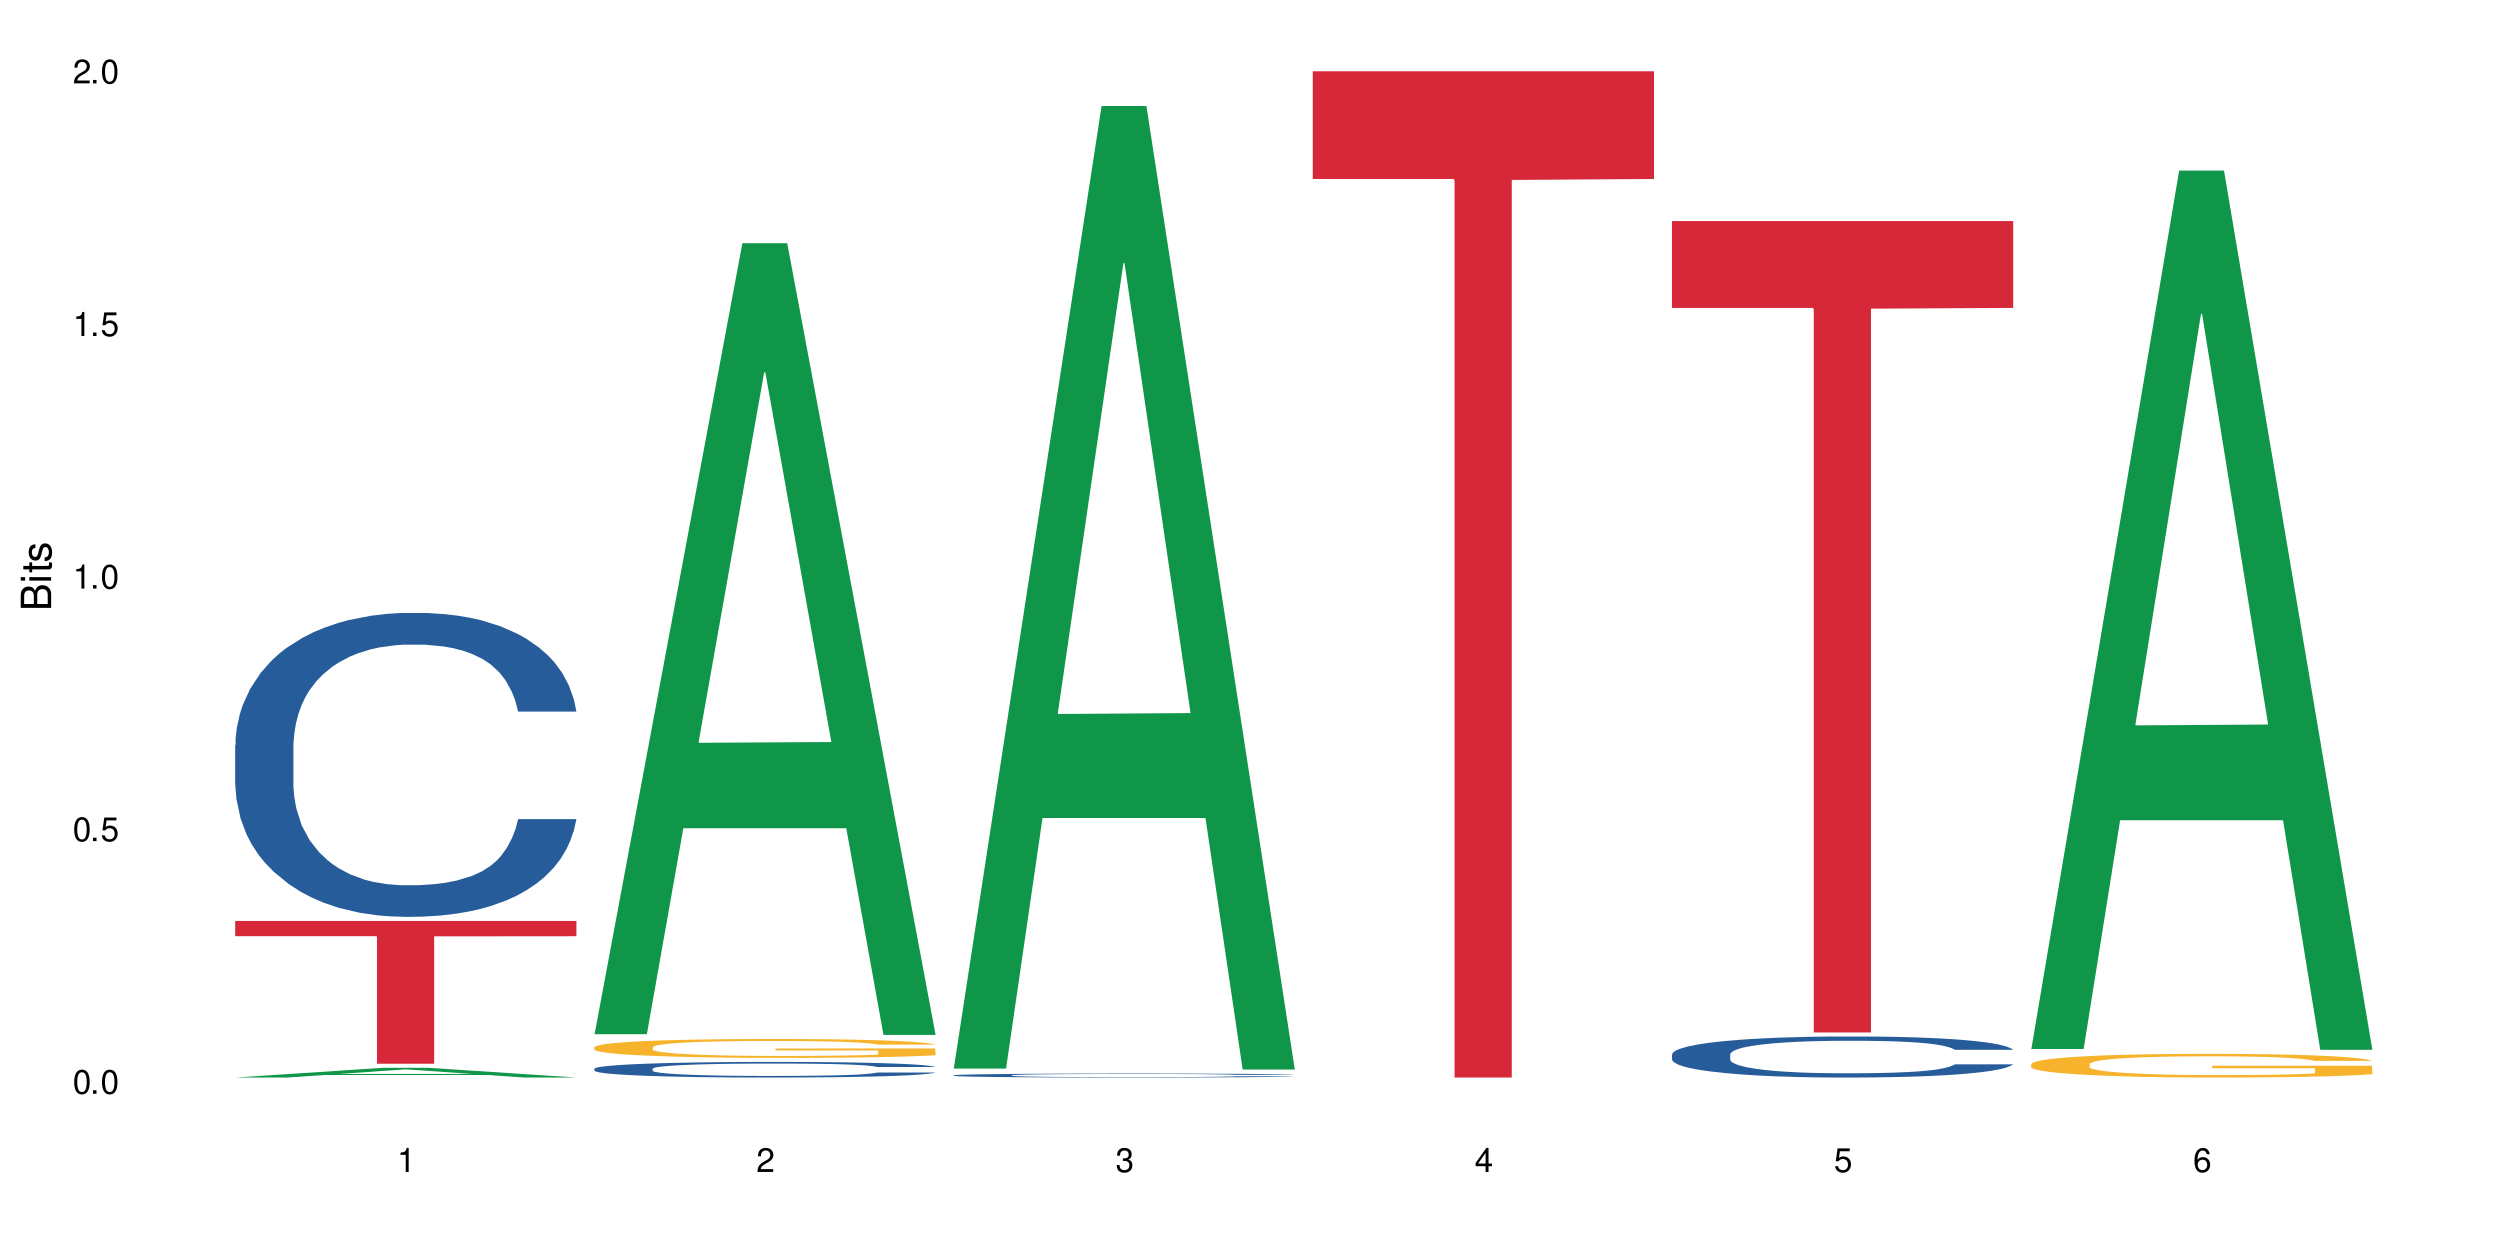 <?xml version="1.0" encoding="UTF-8"?>
<svg xmlns="http://www.w3.org/2000/svg" xmlns:xlink="http://www.w3.org/1999/xlink" width="720" height="360" viewBox="0 0 720 360">
<defs>
<g>
<g id="glyph-0-0">
</g>
<g id="glyph-0-1">
<path d="M 2.641 -6.938 C 2 -6.938 1.422 -6.656 1.078 -6.172 C 0.641 -5.562 0.406 -4.641 0.406 -3.359 C 0.406 -1.016 1.188 0.219 2.641 0.219 C 4.078 0.219 4.859 -1.016 4.859 -3.297 C 4.859 -4.641 4.656 -5.547 4.203 -6.172 C 3.844 -6.656 3.281 -6.938 2.641 -6.938 Z M 2.641 -6.188 C 3.547 -6.188 4 -5.25 4 -3.375 C 4 -1.406 3.562 -0.484 2.625 -0.484 C 1.734 -0.484 1.281 -1.438 1.281 -3.344 C 1.281 -5.25 1.734 -6.188 2.641 -6.188 Z M 2.641 -6.188 "/>
</g>
<g id="glyph-0-2">
<path d="M 1.828 -1 L 0.828 -1 L 0.828 0 L 1.828 0 Z M 1.828 -1 "/>
</g>
<g id="glyph-0-3">
<path d="M 4.562 -6.797 L 1.062 -6.797 L 0.547 -3.094 L 1.328 -3.094 C 1.719 -3.562 2.047 -3.734 2.578 -3.734 C 3.484 -3.734 4.062 -3.109 4.062 -2.094 C 4.062 -1.125 3.484 -0.531 2.578 -0.531 C 1.828 -0.531 1.375 -0.906 1.188 -1.672 L 0.328 -1.672 C 0.453 -1.109 0.547 -0.844 0.75 -0.594 C 1.125 -0.078 1.828 0.219 2.594 0.219 C 3.969 0.219 4.922 -0.781 4.922 -2.219 C 4.922 -3.562 4.031 -4.484 2.719 -4.484 C 2.25 -4.484 1.859 -4.359 1.469 -4.062 L 1.734 -5.969 L 4.562 -5.969 Z M 4.562 -6.797 "/>
</g>
<g id="glyph-0-4">
<path d="M 2.484 -4.938 L 2.484 0 L 3.328 0 L 3.328 -6.938 L 2.766 -6.938 C 2.469 -5.875 2.281 -5.734 0.984 -5.562 L 0.984 -4.938 Z M 2.484 -4.938 "/>
</g>
<g id="glyph-0-5">
<path d="M 4.859 -0.828 L 1.281 -0.828 C 1.359 -1.406 1.672 -1.781 2.5 -2.281 L 3.469 -2.828 C 4.406 -3.344 4.906 -4.062 4.906 -4.906 C 4.906 -5.484 4.672 -6.031 4.266 -6.406 C 3.859 -6.766 3.375 -6.938 2.719 -6.938 C 1.859 -6.938 1.219 -6.625 0.844 -6.031 C 0.609 -5.672 0.5 -5.234 0.484 -4.531 L 1.328 -4.531 C 1.359 -5.016 1.406 -5.281 1.531 -5.516 C 1.75 -5.938 2.188 -6.203 2.703 -6.203 C 3.469 -6.203 4.031 -5.641 4.031 -4.891 C 4.031 -4.344 3.719 -3.859 3.125 -3.516 L 2.234 -3 C 0.812 -2.172 0.406 -1.531 0.328 -0.016 L 4.859 -0.016 Z M 4.859 -0.828 "/>
</g>
<g id="glyph-0-6">
<path d="M 2.125 -3.188 L 2.578 -3.188 C 3.5 -3.188 3.984 -2.766 3.984 -1.922 C 3.984 -1.062 3.469 -0.531 2.594 -0.531 C 1.656 -0.531 1.203 -1 1.156 -2.016 L 0.312 -2.016 C 0.344 -1.453 0.438 -1.094 0.609 -0.781 C 0.953 -0.109 1.625 0.219 2.547 0.219 C 3.953 0.219 4.859 -0.625 4.859 -1.938 C 4.859 -2.828 4.516 -3.297 3.703 -3.594 C 4.344 -3.844 4.656 -4.328 4.656 -5.031 C 4.656 -6.219 3.875 -6.938 2.578 -6.938 C 1.203 -6.938 0.484 -6.172 0.453 -4.703 L 1.297 -4.703 C 1.312 -5.125 1.344 -5.359 1.453 -5.578 C 1.641 -5.969 2.062 -6.203 2.594 -6.203 C 3.344 -6.203 3.797 -5.75 3.797 -5 C 3.797 -4.516 3.609 -4.219 3.25 -4.047 C 3.016 -3.953 2.703 -3.922 2.125 -3.906 Z M 2.125 -3.188 "/>
</g>
<g id="glyph-0-7">
<path d="M 3.141 -1.672 L 3.141 0 L 3.984 0 L 3.984 -1.672 L 4.984 -1.672 L 4.984 -2.438 L 3.984 -2.438 L 3.984 -6.938 L 3.359 -6.938 L 0.266 -2.578 L 0.266 -1.672 Z M 3.141 -2.438 L 1 -2.438 L 3.141 -5.5 Z M 3.141 -2.438 "/>
</g>
<g id="glyph-0-8">
<path d="M 4.781 -5.125 C 4.609 -6.266 3.891 -6.938 2.844 -6.938 C 2.094 -6.938 1.422 -6.578 1.031 -5.953 C 0.594 -5.266 0.406 -4.422 0.406 -3.172 C 0.406 -2 0.578 -1.25 0.984 -0.641 C 1.359 -0.078 1.953 0.219 2.703 0.219 C 3.984 0.219 4.922 -0.75 4.922 -2.094 C 4.922 -3.375 4.062 -4.281 2.844 -4.281 C 2.172 -4.281 1.641 -4.031 1.281 -3.516 C 1.281 -5.234 1.828 -6.188 2.797 -6.188 C 3.391 -6.188 3.797 -5.797 3.938 -5.125 Z M 2.734 -3.531 C 3.547 -3.531 4.062 -2.953 4.062 -2.031 C 4.062 -1.156 3.484 -0.531 2.703 -0.531 C 1.922 -0.531 1.328 -1.188 1.328 -2.078 C 1.328 -2.938 1.906 -3.531 2.734 -3.531 Z M 2.734 -3.531 "/>
</g>
<g id="glyph-1-0">
</g>
<g id="glyph-1-1">
<path d="M 0 -0.953 L 0 -4.891 C 0 -5.719 -0.234 -6.344 -0.734 -6.797 C -1.188 -7.234 -1.812 -7.469 -2.5 -7.469 C -3.547 -7.469 -4.188 -7 -4.625 -5.875 C -4.984 -6.688 -5.625 -7.094 -6.531 -7.094 C -7.172 -7.094 -7.734 -6.859 -8.141 -6.391 C -8.562 -5.922 -8.75 -5.344 -8.75 -4.5 L -8.75 -0.953 Z M -4.984 -2.062 L -7.766 -2.062 L -7.766 -4.219 C -7.766 -4.844 -7.688 -5.203 -7.453 -5.5 C -7.219 -5.812 -6.859 -5.969 -6.375 -5.969 C -5.891 -5.969 -5.531 -5.812 -5.297 -5.5 C -5.062 -5.203 -4.984 -4.844 -4.984 -4.219 Z M -0.984 -2.062 L -4 -2.062 L -4 -4.781 C -4 -5.766 -3.438 -6.359 -2.484 -6.359 C -1.547 -6.359 -0.984 -5.766 -0.984 -4.781 Z M -0.984 -2.062 "/>
</g>
<g id="glyph-1-2">
<path d="M -6.281 -1.797 L -6.281 -0.797 L 0 -0.797 L 0 -1.797 Z M -8.75 -1.797 L -8.75 -0.797 L -7.484 -0.797 L -7.484 -1.797 Z M -8.75 -1.797 "/>
</g>
<g id="glyph-1-3">
<path d="M -6.281 -3.047 L -6.281 -2.016 L -8.016 -2.016 L -8.016 -1.016 L -6.281 -1.016 L -6.281 -0.172 L -5.469 -0.172 L -5.469 -1.016 L -0.719 -1.016 C -0.078 -1.016 0.281 -1.453 0.281 -2.234 C 0.281 -2.5 0.25 -2.719 0.188 -3.047 L -0.641 -3.047 C -0.609 -2.906 -0.594 -2.766 -0.594 -2.562 C -0.594 -2.141 -0.719 -2.016 -1.156 -2.016 L -5.469 -2.016 L -5.469 -3.047 Z M -6.281 -3.047 "/>
</g>
<g id="glyph-1-4">
<path d="M -4.531 -5.25 C -5.766 -5.25 -6.469 -4.422 -6.469 -2.969 C -6.469 -1.516 -5.719 -0.562 -4.547 -0.562 C -3.562 -0.562 -3.094 -1.062 -2.734 -2.562 L -2.516 -3.484 C -2.344 -4.188 -2.094 -4.469 -1.641 -4.469 C -1.047 -4.469 -0.641 -3.875 -0.641 -3 C -0.641 -2.453 -0.797 -2 -1.062 -1.75 C -1.25 -1.594 -1.422 -1.531 -1.875 -1.469 L -1.875 -0.406 C -0.422 -0.453 0.281 -1.266 0.281 -2.922 C 0.281 -4.5 -0.5 -5.516 -1.719 -5.516 C -2.656 -5.516 -3.172 -4.984 -3.469 -3.734 L -3.703 -2.766 C -3.891 -1.953 -4.156 -1.609 -4.594 -1.609 C -5.188 -1.609 -5.547 -2.125 -5.547 -2.938 C -5.547 -3.75 -5.203 -4.172 -4.531 -4.203 Z M -4.531 -5.25 "/>
</g>
</g>
</defs>
<rect x="-72" y="-36" width="864" height="432" fill="rgb(100%, 100%, 100%)" fill-opacity="1"/>
<path fill-rule="nonzero" fill="rgb(6.275%, 58.824%, 28.235%)" fill-opacity="1" d="M 67.73 310.328 L 67.836 310.328 L 110.359 307.52 L 123.273 307.52 L 166.008 310.332 L 150.992 310.332 L 140.281 309.598 L 93.352 309.598 L 82.852 310.328 L 67.73 310.328 L 97.863 309.297 L 135.977 309.293 L 116.973 307.98 L 116.766 307.977 L 116.555 307.984 L 97.758 309.293 L 97.863 309.297 Z M 67.73 310.328 "/>
<path fill-rule="nonzero" fill="rgb(14.51%, 36.078%, 60%)" fill-opacity="1" d="M 67.73 214.629 L 67.852 214.547 L 67.852 212.629 L 68.211 209.59 L 69.051 205.75 L 69.887 203.109 L 72.047 198.391 L 75.043 193.828 L 78.156 190.309 L 80.434 188.23 L 82.473 186.629 L 87.145 183.672 L 90.145 182.148 L 93.379 180.789 L 97.332 179.43 L 100.211 178.629 L 106.684 177.352 L 111.477 176.789 L 115.191 176.551 L 123.223 176.551 L 128.016 176.871 L 131.492 177.27 L 135.324 177.91 L 138.562 178.629 L 144.195 180.391 L 149.227 182.629 L 151.504 183.91 L 155.102 186.391 L 157.855 188.789 L 159.773 190.871 L 161.934 193.828 L 163.848 197.43 L 165.289 201.508 L 166.008 204.949 L 149.227 204.949 L 148.391 201.75 L 147.43 199.27 L 145.633 195.988 L 143.836 193.668 L 141.316 191.352 L 139.039 189.828 L 135.926 188.309 L 133.168 187.352 L 130.293 186.629 L 127.535 186.148 L 122.262 185.672 L 116.148 185.672 L 113.871 185.832 L 109.199 186.469 L 106.684 187.031 L 103.086 188.148 L 100.57 189.191 L 97.574 190.789 L 95.535 192.148 L 93.02 194.23 L 91.223 196.07 L 89.184 198.711 L 87.984 200.711 L 86.906 202.949 L 85.949 205.59 L 85.23 208.391 L 84.75 211.348 L 84.508 214.23 L 84.508 226.629 L 84.75 229.508 L 85.348 232.867 L 86.906 237.746 L 89.184 241.988 L 91.82 245.348 L 94.336 247.746 L 95.777 248.867 L 97.691 250.148 L 100.688 251.746 L 105.004 253.348 L 107.52 253.988 L 111.355 254.625 L 115.312 254.945 L 120.586 254.945 L 125.258 254.625 L 128.375 254.227 L 131.609 253.586 L 136.043 252.227 L 138.801 250.945 L 141.199 249.426 L 142.996 247.906 L 144.195 246.629 L 145.992 244.148 L 147.43 241.426 L 148.508 238.629 L 149.227 235.906 L 166.008 235.906 L 165.289 239.109 L 164.207 242.227 L 163.129 244.547 L 161.453 247.348 L 159.535 249.828 L 156.777 252.625 L 154.5 254.465 L 151.504 256.465 L 148.75 257.988 L 145.754 259.348 L 141.316 260.945 L 138.441 261.746 L 135.324 262.465 L 131.609 263.105 L 126.938 263.668 L 121.902 263.984 L 117.227 264.066 L 112.195 263.906 L 108.48 263.586 L 103.566 262.867 L 97.453 261.426 L 93.02 259.906 L 89.543 258.387 L 86.547 256.785 L 83.191 254.625 L 78.875 251.105 L 76.238 248.387 L 74.441 246.148 L 72.406 243.027 L 70.969 240.227 L 69.289 235.746 L 68.09 230.066 L 67.73 225.668 Z M 67.73 214.629 "/>
<path fill-rule="nonzero" fill="rgb(83.922%, 15.686%, 22.353%)" fill-opacity="1" d="M 67.73 265.23 L 166.008 265.23 L 166.008 269.633 L 125.047 269.672 L 125.047 306.355 L 108.57 306.355 L 108.57 269.711 L 108.332 269.633 L 67.73 269.633 Z M 67.73 265.23 "/>
<path fill-rule="nonzero" fill="rgb(6.275%, 58.824%, 28.235%)" fill-opacity="1" d="M 171.18 297.852 L 171.285 297.641 L 213.809 70.043 L 226.723 70.043 L 269.453 298.066 L 254.441 298.066 L 243.73 238.547 L 196.797 238.547 L 186.297 297.852 L 171.18 297.852 L 201.312 213.922 L 239.426 213.707 L 220.422 107.297 L 220.211 107.082 L 220 107.727 L 201.207 213.707 L 201.312 213.922 Z M 171.18 297.852 "/>
<path fill-rule="nonzero" fill="rgb(14.51%, 36.078%, 60%)" fill-opacity="1" d="M 171.18 307.793 L 171.297 307.789 L 171.297 307.691 L 171.66 307.535 L 172.496 307.34 L 173.336 307.203 L 175.492 306.961 L 178.488 306.727 L 181.605 306.547 L 183.883 306.438 L 185.922 306.355 L 190.594 306.203 L 193.59 306.125 L 196.828 306.059 L 200.781 305.988 L 203.656 305.945 L 210.129 305.879 L 214.922 305.852 L 218.641 305.84 L 226.668 305.84 L 231.461 305.855 L 234.938 305.875 L 238.773 305.91 L 242.008 305.945 L 247.641 306.035 L 252.676 306.152 L 254.953 306.219 L 258.547 306.344 L 261.305 306.469 L 263.223 306.574 L 265.379 306.727 L 267.297 306.91 L 268.734 307.121 L 269.453 307.297 L 252.676 307.297 L 251.836 307.133 L 250.879 307.004 L 249.082 306.836 L 247.281 306.719 L 244.766 306.598 L 242.488 306.52 L 239.371 306.441 L 236.617 306.395 L 233.738 306.355 L 230.984 306.332 L 225.711 306.309 L 219.598 306.309 L 217.32 306.316 L 212.645 306.348 L 210.129 306.379 L 206.535 306.434 L 204.016 306.488 L 201.02 306.57 L 198.984 306.641 L 196.469 306.746 L 194.668 306.84 L 192.633 306.977 L 191.434 307.078 L 190.355 307.195 L 189.395 307.328 L 188.676 307.473 L 188.199 307.625 L 187.957 307.773 L 187.957 308.41 L 188.199 308.559 L 188.797 308.73 L 190.355 308.98 L 192.633 309.199 L 195.27 309.371 L 197.785 309.496 L 199.223 309.551 L 201.141 309.617 L 204.137 309.699 L 208.453 309.781 L 210.969 309.816 L 214.805 309.848 L 218.758 309.863 L 224.031 309.863 L 228.707 309.848 L 231.82 309.828 L 235.059 309.793 L 239.492 309.723 L 242.25 309.66 L 244.645 309.582 L 246.445 309.504 L 247.641 309.438 L 249.441 309.309 L 250.879 309.172 L 251.957 309.027 L 252.676 308.887 L 269.453 308.887 L 268.734 309.051 L 267.656 309.211 L 266.578 309.332 L 264.898 309.473 L 262.984 309.602 L 260.227 309.746 L 257.949 309.84 L 254.953 309.941 L 252.195 310.02 L 249.199 310.09 L 244.766 310.172 L 241.891 310.215 L 238.773 310.25 L 235.059 310.281 L 230.383 310.312 L 225.352 310.328 L 220.676 310.332 L 215.645 310.324 L 211.926 310.309 L 207.012 310.27 L 200.902 310.195 L 196.469 310.117 L 192.992 310.039 L 189.996 309.957 L 186.641 309.848 L 182.324 309.668 L 179.688 309.527 L 177.891 309.414 L 175.852 309.254 L 174.414 309.109 L 172.738 308.879 L 171.539 308.586 L 171.18 308.359 Z M 171.18 307.793 "/>
<path fill-rule="nonzero" fill="rgb(96.863%, 70.196%, 16.863%)" fill-opacity="1" d="M 171.18 301.562 L 171.297 301.559 L 171.297 301.457 L 171.777 301.234 L 172.977 300.926 L 174.535 300.672 L 176.211 300.473 L 177.293 300.371 L 179.09 300.219 L 180.648 300.109 L 184.602 299.887 L 189.637 299.68 L 192.391 299.59 L 195.508 299.504 L 199.941 299.41 L 201.98 299.375 L 208.211 299.297 L 215.281 299.246 L 223.074 299.23 L 226.668 299.234 L 231.582 299.258 L 238.293 299.312 L 242.129 299.359 L 245.125 299.41 L 248.242 299.477 L 252.078 299.574 L 255.672 299.695 L 258.547 299.812 L 261.426 299.961 L 263.82 300.121 L 265.859 300.297 L 267.656 300.504 L 268.734 300.68 L 269.453 300.852 L 252.797 300.852 L 251.836 300.68 L 250.758 300.543 L 248.961 300.379 L 247.164 300.262 L 245.363 300.164 L 242.008 300.035 L 239.133 299.957 L 235.539 299.887 L 232.062 299.844 L 228.105 299.812 L 225.711 299.805 L 219.359 299.805 L 213.605 299.836 L 210.25 299.879 L 207.852 299.918 L 204.496 299.992 L 202.461 300.051 L 201.262 300.09 L 197.664 300.246 L 195.27 300.383 L 193.949 300.48 L 192.273 300.629 L 191.074 300.762 L 189.754 300.961 L 189.035 301.109 L 188.078 301.449 L 187.957 302.344 L 188.316 302.531 L 189.035 302.734 L 189.996 302.914 L 191.434 303.105 L 192.871 303.25 L 195.387 303.441 L 197.547 303.57 L 199.223 303.656 L 202.461 303.789 L 203.777 303.836 L 206.895 303.926 L 210.129 303.992 L 214.086 304.055 L 217.082 304.082 L 221.875 304.109 L 227.988 304.109 L 235.18 304.078 L 239.73 304.039 L 242.848 304 L 244.887 303.965 L 247.402 303.91 L 249.199 303.859 L 250.879 303.805 L 252.914 303.719 L 252.914 302.531 L 223.312 302.527 L 223.312 301.969 L 269.336 301.965 L 269.453 303.91 L 266.938 304.043 L 263.82 304.172 L 260.824 304.273 L 257.711 304.355 L 253.273 304.453 L 249.68 304.512 L 244.168 304.582 L 239.133 304.625 L 233.859 304.656 L 229.184 304.672 L 223.672 304.676 L 218.758 304.664 L 213.484 304.637 L 209.289 304.594 L 205.457 304.547 L 201.621 304.48 L 196.828 304.375 L 193.711 304.293 L 190.473 304.188 L 187.238 304.062 L 184.363 303.93 L 182.445 303.824 L 180.527 303.707 L 178.488 303.555 L 176.57 303.387 L 175.133 303.234 L 173.816 303.059 L 172.855 302.895 L 171.898 302.672 L 171.418 302.492 L 171.18 302.34 Z M 171.18 301.562 "/>
<path fill-rule="nonzero" fill="rgb(6.275%, 58.824%, 28.235%)" fill-opacity="1" d="M 274.629 307.762 L 274.73 307.5 L 317.254 30.535 L 330.168 30.535 L 372.902 308.02 L 357.887 308.02 L 347.18 235.586 L 300.246 235.586 L 289.746 307.762 L 274.629 307.762 L 304.762 205.625 L 342.875 205.363 L 323.871 75.871 L 323.66 75.609 L 323.449 76.391 L 304.656 205.363 L 304.762 205.625 Z M 274.629 307.762 "/>
<path fill-rule="nonzero" fill="rgb(14.51%, 36.078%, 60%)" fill-opacity="1" d="M 274.629 309.684 L 274.746 309.684 L 274.746 309.656 L 275.105 309.617 L 275.945 309.566 L 276.785 309.535 L 278.941 309.473 L 281.938 309.41 L 285.055 309.367 L 287.332 309.34 L 289.367 309.316 L 294.043 309.277 L 297.039 309.258 L 300.273 309.242 L 304.23 309.223 L 307.105 309.211 L 313.578 309.195 L 318.371 309.188 L 322.086 309.184 L 330.117 309.184 L 334.91 309.188 L 338.387 309.195 L 342.223 309.203 L 345.457 309.211 L 351.09 309.234 L 356.125 309.266 L 358.402 309.281 L 361.996 309.312 L 364.754 309.344 L 366.672 309.371 L 368.828 309.41 L 370.746 309.457 L 372.184 309.512 L 372.902 309.559 L 356.125 309.559 L 355.285 309.516 L 354.324 309.484 L 352.527 309.441 L 350.73 309.41 L 348.215 309.379 L 345.938 309.359 L 342.82 309.34 L 340.062 309.328 L 337.188 309.316 L 334.43 309.312 L 329.156 309.305 L 323.047 309.305 L 320.77 309.309 L 316.094 309.316 L 313.578 309.324 L 309.98 309.336 L 307.465 309.352 L 304.469 309.371 L 302.434 309.391 L 299.914 309.418 L 298.117 309.441 L 296.078 309.477 L 294.883 309.5 L 293.801 309.531 L 292.844 309.566 L 292.125 309.602 L 291.645 309.641 L 291.406 309.68 L 291.406 309.84 L 291.645 309.879 L 292.246 309.922 L 293.801 309.988 L 296.078 310.043 L 298.715 310.086 L 301.234 310.117 L 302.672 310.133 L 304.59 310.148 L 307.586 310.172 L 311.898 310.191 L 314.418 310.199 L 318.25 310.207 L 322.207 310.215 L 327.48 310.215 L 332.152 310.207 L 335.27 310.203 L 338.508 310.195 L 342.941 310.176 L 345.695 310.16 L 348.094 310.141 L 349.891 310.121 L 351.09 310.105 L 352.887 310.07 L 354.324 310.035 L 355.406 310 L 356.125 309.965 L 372.902 309.965 L 372.184 310.004 L 371.105 310.047 L 370.027 310.078 L 368.348 310.113 L 366.43 310.145 L 363.676 310.184 L 361.398 310.207 L 358.402 310.234 L 355.645 310.254 L 352.648 310.27 L 348.215 310.293 L 345.336 310.301 L 342.223 310.312 L 338.508 310.32 L 333.832 310.328 L 328.797 310.332 L 319.09 310.332 L 315.375 310.324 L 310.461 310.316 L 304.348 310.297 L 299.914 310.277 L 296.438 310.258 L 293.441 310.238 L 290.086 310.207 L 285.773 310.164 L 283.137 310.125 L 281.34 310.098 L 279.301 310.059 L 277.863 310.02 L 276.184 309.961 L 274.988 309.887 L 274.629 309.828 Z M 274.629 309.684 "/>
<path fill-rule="nonzero" fill="rgb(83.922%, 15.686%, 22.353%)" fill-opacity="1" d="M 378.074 20.527 L 476.352 20.527 L 476.352 51.547 L 435.391 51.82 L 435.391 310.332 L 418.914 310.332 L 418.914 52.094 L 418.676 51.547 L 378.074 51.547 Z M 378.074 20.527 "/>
<path fill-rule="nonzero" fill="rgb(14.51%, 36.078%, 60%)" fill-opacity="1" d="M 481.523 303.656 L 481.645 303.645 L 481.645 303.383 L 482.004 302.973 L 482.84 302.453 L 483.68 302.098 L 485.836 301.461 L 488.832 300.844 L 491.949 300.371 L 494.227 300.09 L 496.266 299.871 L 500.938 299.473 L 503.934 299.266 L 507.172 299.082 L 511.125 298.898 L 514 298.793 L 520.473 298.617 L 525.27 298.543 L 528.984 298.512 L 537.012 298.512 L 541.809 298.555 L 545.281 298.609 L 549.117 298.695 L 552.352 298.793 L 557.984 299.031 L 563.02 299.332 L 565.297 299.504 L 568.891 299.84 L 571.648 300.164 L 573.566 300.445 L 575.723 300.844 L 577.641 301.332 L 579.078 301.883 L 579.797 302.348 L 563.02 302.348 L 562.18 301.914 L 561.223 301.578 L 559.426 301.137 L 557.625 300.824 L 555.109 300.512 L 552.832 300.305 L 549.715 300.098 L 546.961 299.969 L 544.082 299.871 L 541.328 299.809 L 536.055 299.742 L 529.941 299.742 L 527.664 299.766 L 522.992 299.852 L 520.473 299.926 L 516.879 300.078 L 514.363 300.219 L 511.367 300.434 L 509.328 300.617 L 506.812 300.898 L 505.012 301.148 L 502.977 301.504 L 501.777 301.773 L 500.699 302.078 L 499.738 302.434 L 499.02 302.812 L 498.543 303.211 L 498.301 303.602 L 498.301 305.273 L 498.543 305.664 L 499.141 306.117 L 500.699 306.777 L 502.977 307.352 L 505.613 307.805 L 508.129 308.129 L 509.566 308.281 L 511.484 308.453 L 514.48 308.668 L 518.797 308.883 L 521.312 308.973 L 525.148 309.059 L 529.102 309.102 L 534.375 309.102 L 539.051 309.059 L 542.168 309.004 L 545.402 308.918 L 549.836 308.734 L 552.594 308.559 L 554.988 308.355 L 556.789 308.148 L 557.984 307.977 L 559.785 307.641 L 561.223 307.273 L 562.301 306.895 L 563.02 306.527 L 579.797 306.527 L 579.078 306.961 L 578 307.383 L 576.922 307.695 L 575.246 308.074 L 573.328 308.41 L 570.57 308.789 L 568.293 309.035 L 565.297 309.305 L 562.539 309.512 L 559.543 309.695 L 555.109 309.91 L 552.234 310.02 L 549.117 310.117 L 545.402 310.203 L 540.727 310.277 L 535.695 310.32 L 531.02 310.332 L 525.988 310.312 L 522.27 310.27 L 517.359 310.172 L 511.246 309.977 L 506.812 309.77 L 503.336 309.566 L 500.34 309.348 L 496.984 309.059 L 492.668 308.582 L 490.031 308.215 L 488.234 307.91 L 486.195 307.492 L 484.758 307.113 L 483.082 306.508 L 481.883 305.738 L 481.523 305.145 Z M 481.523 303.656 "/>
<path fill-rule="nonzero" fill="rgb(83.922%, 15.686%, 22.353%)" fill-opacity="1" d="M 481.523 63.66 L 579.797 63.66 L 579.797 88.676 L 538.84 88.895 L 538.84 297.348 L 522.363 297.348 L 522.363 89.113 L 522.121 88.676 L 481.523 88.676 Z M 481.523 63.66 "/>
<path fill-rule="nonzero" fill="rgb(6.275%, 58.824%, 28.235%)" fill-opacity="1" d="M 584.973 302.109 L 585.074 301.871 L 627.598 49.129 L 640.512 49.129 L 683.246 302.344 L 668.23 302.344 L 657.523 236.246 L 610.59 236.246 L 600.09 302.109 L 584.973 302.109 L 615.105 208.906 L 653.219 208.668 L 634.215 90.5 L 634.004 90.262 L 633.793 90.977 L 615 208.668 L 615.105 208.906 Z M 584.973 302.109 "/>
<path fill-rule="nonzero" fill="rgb(96.863%, 70.196%, 16.863%)" fill-opacity="1" d="M 584.973 306.434 L 585.09 306.426 L 585.09 306.301 L 585.57 306.02 L 586.77 305.633 L 588.328 305.316 L 590.004 305.066 L 591.082 304.938 L 592.883 304.75 L 594.438 304.613 L 598.395 304.332 L 603.426 304.07 L 606.184 303.957 L 609.301 303.852 L 613.734 303.734 L 615.773 303.691 L 622.004 303.59 L 629.074 303.527 L 636.867 303.508 L 640.461 303.516 L 645.375 303.539 L 652.086 303.609 L 655.922 303.672 L 658.918 303.734 L 662.035 303.816 L 665.867 303.938 L 669.465 304.09 L 672.34 304.238 L 675.215 304.426 L 677.613 304.625 L 679.652 304.844 L 681.449 305.105 L 682.527 305.324 L 683.246 305.539 L 666.586 305.539 L 665.629 305.324 L 664.551 305.156 L 662.754 304.949 L 660.953 304.801 L 659.156 304.68 L 655.801 304.52 L 652.926 304.418 L 649.328 304.332 L 645.855 304.277 L 641.898 304.238 L 639.504 304.227 L 633.148 304.227 L 627.398 304.27 L 624.043 304.32 L 621.645 304.371 L 618.289 304.461 L 616.25 304.539 L 615.055 304.586 L 611.457 304.781 L 609.059 304.953 L 607.742 305.074 L 606.062 305.262 L 604.867 305.43 L 603.547 305.676 L 602.828 305.863 L 601.871 306.289 L 601.75 307.41 L 602.109 307.648 L 602.828 307.902 L 603.789 308.125 L 605.227 308.363 L 606.664 308.543 L 609.18 308.785 L 611.336 308.949 L 613.016 309.055 L 616.25 309.223 L 617.57 309.281 L 620.688 309.391 L 623.922 309.48 L 627.875 309.555 L 630.871 309.59 L 635.668 309.621 L 641.777 309.621 L 648.969 309.586 L 653.523 309.535 L 656.641 309.484 L 658.676 309.441 L 661.195 309.371 L 662.992 309.309 L 664.672 309.242 L 666.707 309.137 L 666.707 307.648 L 637.105 307.641 L 637.105 306.941 L 683.125 306.938 L 683.246 309.371 L 680.73 309.543 L 677.613 309.703 L 674.617 309.828 L 671.5 309.934 L 667.066 310.051 L 663.473 310.125 L 657.957 310.215 L 652.926 310.27 L 647.652 310.309 L 642.977 310.328 L 637.465 310.332 L 632.551 310.32 L 627.277 310.281 L 623.082 310.234 L 619.246 310.172 L 615.414 310.09 L 610.617 309.957 L 607.504 309.852 L 604.266 309.723 L 601.031 309.566 L 598.156 309.398 L 596.238 309.266 L 594.32 309.117 L 592.281 308.93 L 590.363 308.719 L 588.926 308.523 L 587.609 308.309 L 586.648 308.102 L 585.691 307.82 L 585.211 307.598 L 584.973 307.402 Z M 584.973 306.434 "/>
<g fill="rgb(0%, 0%, 0%)" fill-opacity="1">
<use xlink:href="#glyph-0-1" x="20.965" y="314.993"/>
<use xlink:href="#glyph-0-2" x="25.965" y="314.993"/>
<use xlink:href="#glyph-0-1" x="28.965" y="314.993"/>
</g>
<g fill="rgb(0%, 0%, 0%)" fill-opacity="1">
<use xlink:href="#glyph-0-1" x="20.965" y="242.251"/>
<use xlink:href="#glyph-0-2" x="25.965" y="242.251"/>
<use xlink:href="#glyph-0-3" x="28.965" y="242.251"/>
</g>
<g fill="rgb(0%, 0%, 0%)" fill-opacity="1">
<use xlink:href="#glyph-0-4" x="20.965" y="169.509"/>
<use xlink:href="#glyph-0-2" x="25.965" y="169.509"/>
<use xlink:href="#glyph-0-1" x="28.965" y="169.509"/>
</g>
<g fill="rgb(0%, 0%, 0%)" fill-opacity="1">
<use xlink:href="#glyph-0-4" x="20.965" y="96.767"/>
<use xlink:href="#glyph-0-2" x="25.965" y="96.767"/>
<use xlink:href="#glyph-0-3" x="28.965" y="96.767"/>
</g>
<g fill="rgb(0%, 0%, 0%)" fill-opacity="1">
<use xlink:href="#glyph-0-5" x="20.965" y="24.024"/>
<use xlink:href="#glyph-0-2" x="25.965" y="24.024"/>
<use xlink:href="#glyph-0-1" x="28.965" y="24.024"/>
</g>
<g fill="rgb(0%, 0%, 0%)" fill-opacity="1">
<use xlink:href="#glyph-0-4" x="114.367" y="337.532"/>
</g>
<g fill="rgb(0%, 0%, 0%)" fill-opacity="1">
<use xlink:href="#glyph-0-5" x="217.816" y="337.532"/>
</g>
<g fill="rgb(0%, 0%, 0%)" fill-opacity="1">
<use xlink:href="#glyph-0-6" x="321.266" y="337.532"/>
</g>
<g fill="rgb(0%, 0%, 0%)" fill-opacity="1">
<use xlink:href="#glyph-0-7" x="424.711" y="337.532"/>
</g>
<g fill="rgb(0%, 0%, 0%)" fill-opacity="1">
<use xlink:href="#glyph-0-3" x="528.16" y="337.532"/>
</g>
<g fill="rgb(0%, 0%, 0%)" fill-opacity="1">
<use xlink:href="#glyph-0-8" x="631.609" y="337.532"/>
</g>
<g fill="rgb(0%, 0%, 0%)" fill-opacity="1">
<use xlink:href="#glyph-1-1" x="14.725" y="176.012"/>
<use xlink:href="#glyph-1-2" x="14.725" y="168.012"/>
<use xlink:href="#glyph-1-3" x="14.725" y="165.012"/>
<use xlink:href="#glyph-1-4" x="14.725" y="162.012"/>
</g>
</svg>
